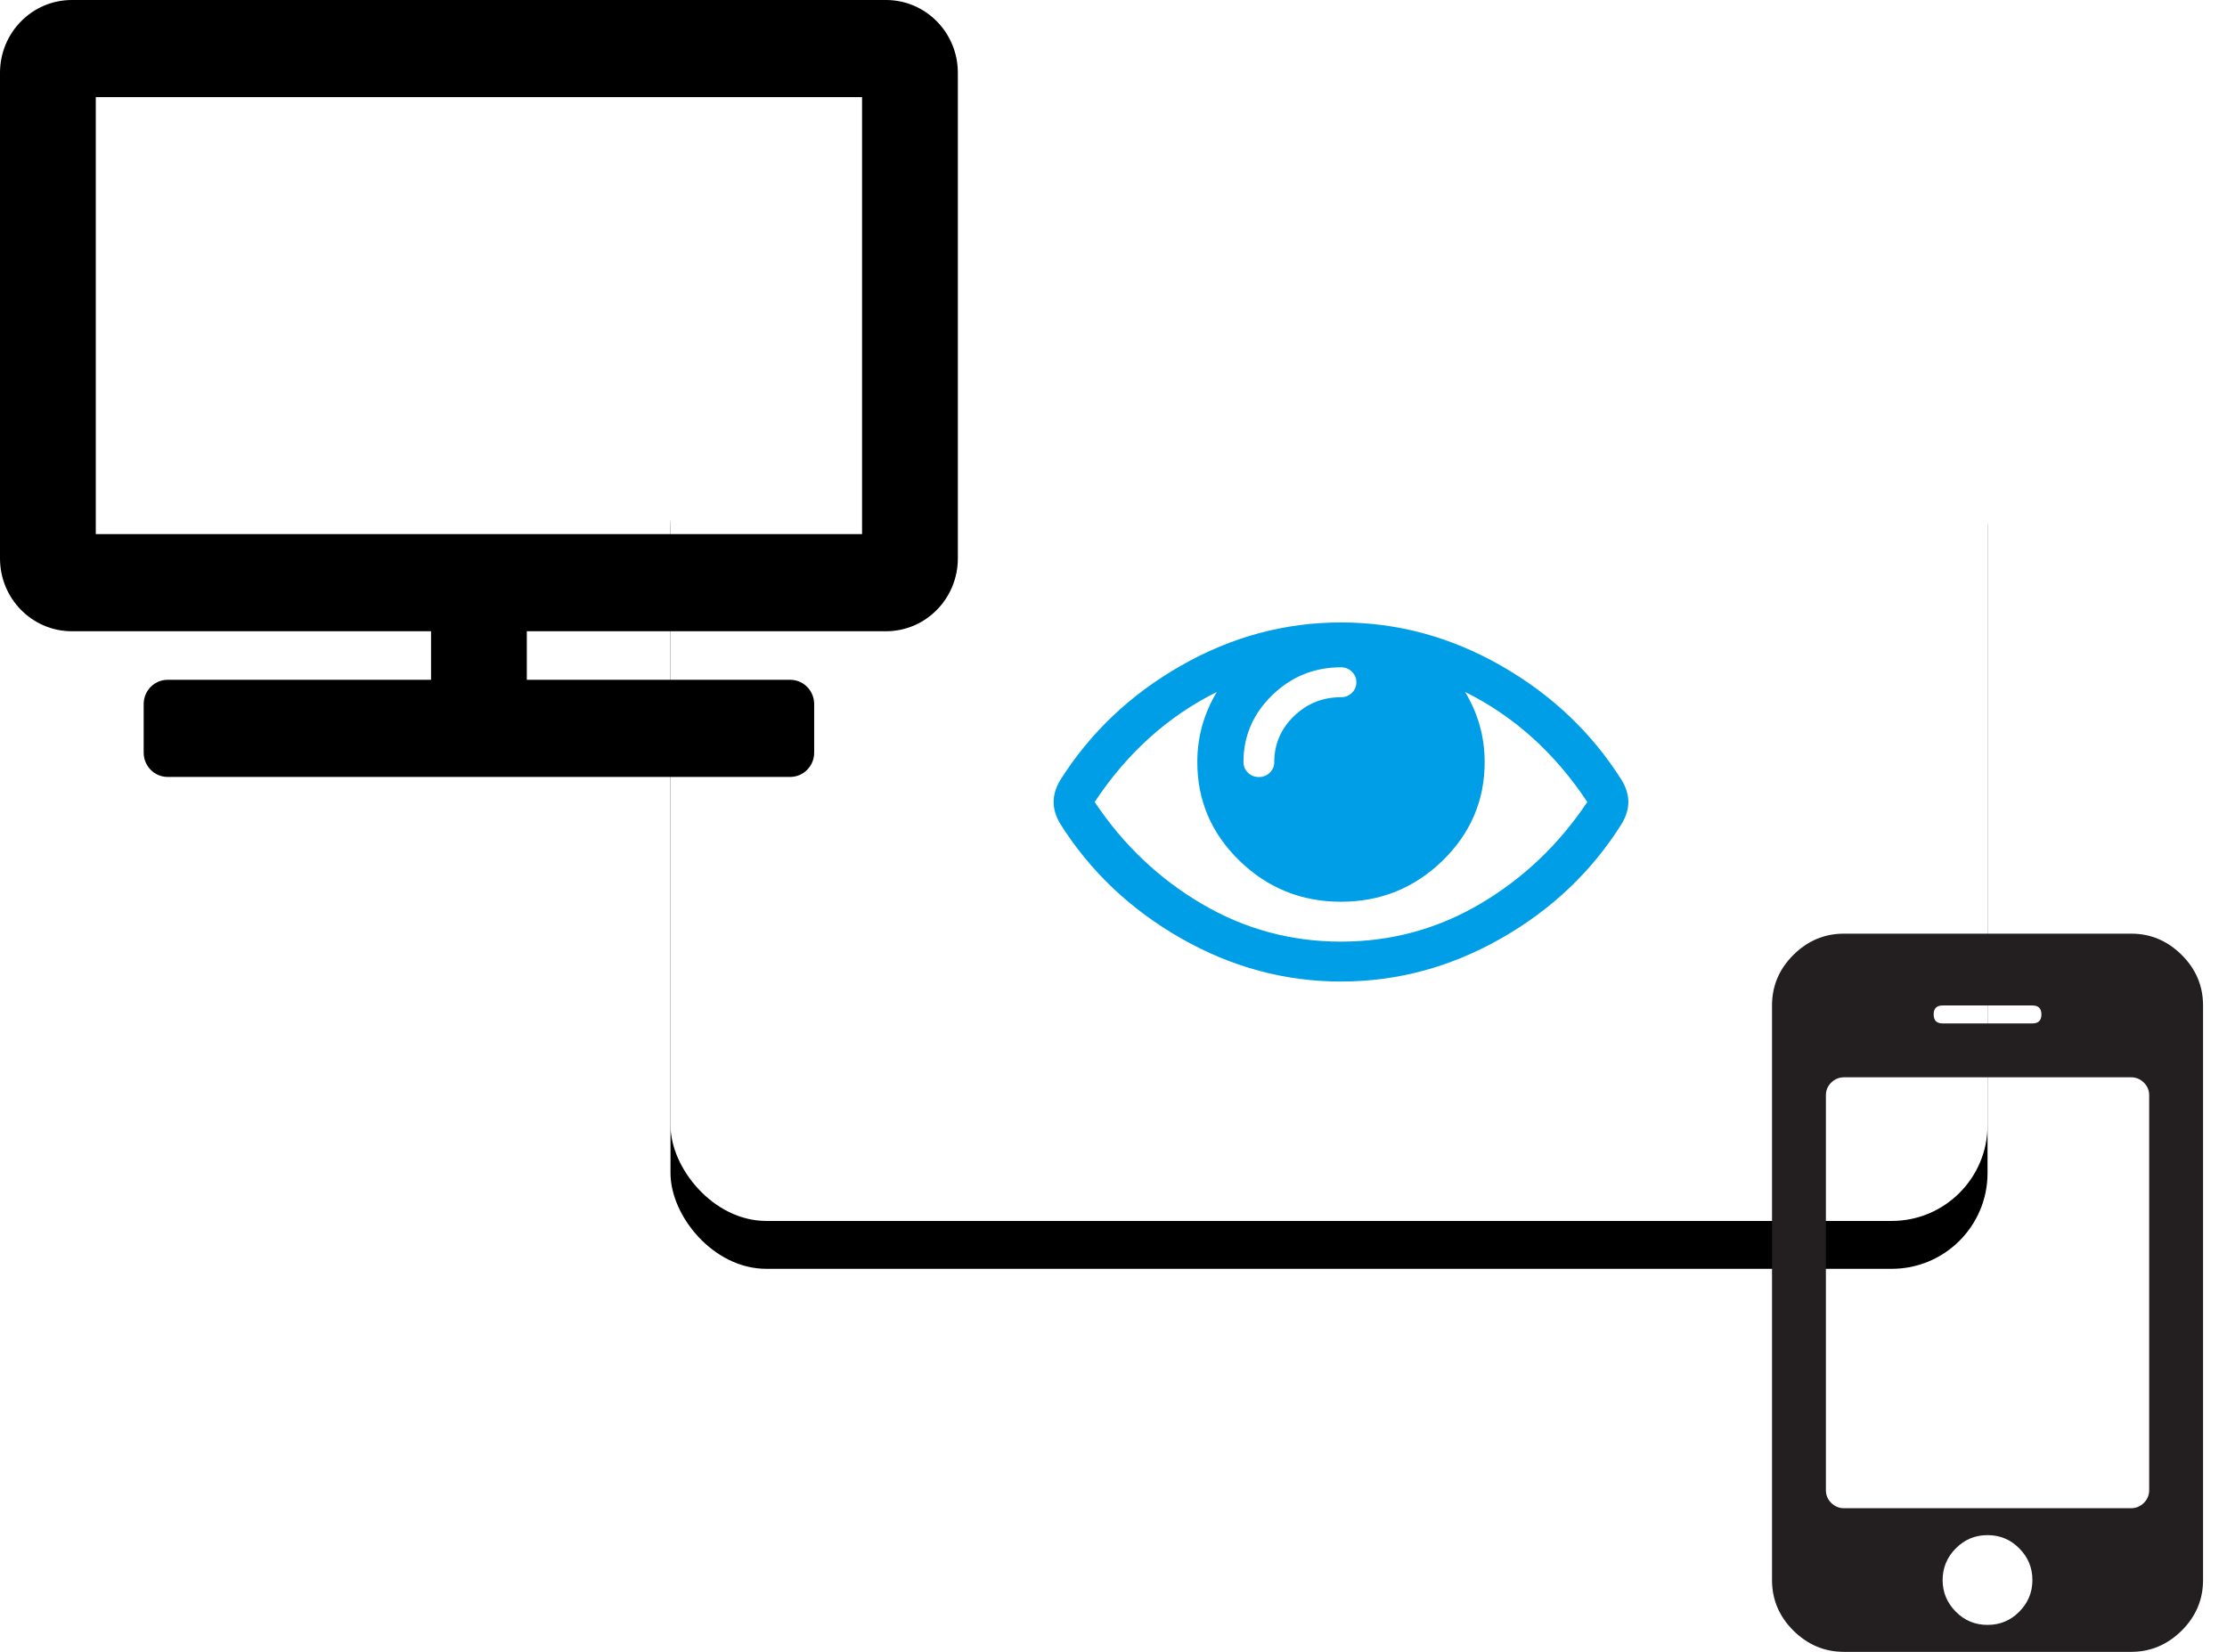 <?xml version="1.0" encoding="UTF-8"?>
<svg width="93px" height="69px" viewBox="0 0 93 69" version="1.1" xmlns="http://www.w3.org/2000/svg" xmlns:xlink="http://www.w3.org/1999/xlink">
    <!-- Generator: Sketch 53.2 (72643) - https://sketchapp.com -->
    <title>sledovani</title>
    <desc>Created with Sketch.</desc>
    <defs>
        <rect id="path-1" x="28" y="16" width="55" height="35" rx="4"></rect>
        <filter x="-29.1%" y="-40.0%" width="158.2%" height="191.4%" filterUnits="objectBoundingBox" id="filter-2">
            <feOffset dx="0" dy="2" in="SourceAlpha" result="shadowOffsetOuter1"></feOffset>
            <feGaussianBlur stdDeviation="5" in="shadowOffsetOuter1" result="shadowBlurOuter1"></feGaussianBlur>
            <feColorMatrix values="0 0 0 0 0.471   0 0 0 0 0.471   0 0 0 0 0.471  0 0 0 0.2 0" type="matrix" in="shadowBlurOuter1"></feColorMatrix>
        </filter>
    </defs>
    <g id="WF" stroke="none" stroke-width="1" fill="none" fill-rule="evenodd">
        <g id="Web-gomobil---televize" transform="translate(-799, -674)">
            <g id="sledovani" transform="translate(799, 674)">
                <g id="Rectangle-Copy-7">
                    <use fill="black" fill-opacity="1" filter="url(#filter-2)" xlink:href="#path-1"></use>
                    <use fill="#FFFFFF" fill-rule="evenodd" xlink:href="#path-1"></use>
                </g>
                <path d="M56.455,28.942 C56.581,28.82 56.642,28.673 56.642,28.5 C56.642,28.326 56.581,28.179 56.455,28.057 C56.329,27.934 56.178,27.874 56,27.874 C54.883,27.874 53.926,28.263 53.127,29.04 C52.328,29.817 51.928,30.748 51.928,31.833 C51.928,32.007 51.99,32.153 52.115,32.276 C52.241,32.398 52.392,32.458 52.571,32.458 C52.75,32.458 52.901,32.398 53.026,32.276 C53.152,32.153 53.214,32.007 53.214,31.833 C53.214,31.086 53.487,30.448 54.031,29.919 C54.575,29.39 55.231,29.124 56,29.124 C56.178,29.124 56.329,29.064 56.455,28.942 M66.286,33.5 C64.928,31.45 63.226,29.919 61.183,28.903 C61.727,29.807 62,30.783 62,31.833 C62,33.439 61.411,34.813 60.239,35.954 C59.065,37.094 57.651,37.667 56,37.667 C54.347,37.667 52.934,37.094 51.761,35.954 C50.587,34.813 50,33.439 50,31.833 C50,30.783 50.272,29.807 50.816,28.903 C48.773,29.919 47.072,31.45 45.714,33.5 C46.901,35.279 48.391,36.697 50.181,37.751 C51.97,38.806 53.91,39.333 56,39.333 C58.089,39.333 60.029,38.806 61.818,37.751 C63.608,36.697 65.098,35.279 66.286,33.5 M68,33.5 C68,33.794 67.911,34.093 67.731,34.398 C66.481,36.396 64.8,37.993 62.689,39.197 C60.578,40.399 58.349,41 56,41 C53.65,41 51.421,40.396 49.31,39.19 C47.199,37.983 45.518,36.386 44.267,34.398 C44.088,34.093 44,33.794 44,33.5 C44,33.204 44.088,32.906 44.267,32.601 C45.518,30.613 47.199,29.016 49.31,27.809 C51.421,26.603 53.65,26 56,26 C58.349,26 60.578,26.603 62.689,27.809 C64.8,29.016 66.481,30.613 67.731,32.601 C67.911,32.906 68,33.204 68,33.5" id="Fill-247" fill="#009EE7"></path>
                <g id="tv-solid" fill="#000000" fill-rule="nonzero">
                    <path d="M37,0 L3,0 C1.343,-1.02888252e-16 2.02906125e-16,1.362 0,3.042 L0,23.325 C2.02906125e-16,25.006 1.343,26.368 3,26.368 L18,26.368 L18,28.396 L7,28.396 C6.448,28.396 6,28.85 6,29.41 L6,31.439 C6,31.999 6.448,32.453 7,32.453 L33,32.453 C33.552,32.453 34,31.999 34,31.439 L34,29.41 C34,28.85 33.552,28.396 33,28.396 L22,28.396 L22,26.368 L37,26.368 C38.657,26.368 40,25.006 40,23.325 L40,3.042 C40,1.362 38.657,1.02888252e-16 37,0 Z M36,22.311 L4,22.311 L4,4.057 L36,4.057 L36,22.311 Z" id="Shape"></path>
                </g>
                <path d="M84.324,67.324 C84.69,66.954 84.874,66.516 84.874,66 C84.874,65.484 84.69,65.044 84.324,64.676 C83.958,64.306 83.516,64.124 83,64.124 C82.484,64.124 82.042,64.306 81.676,64.676 C81.31,65.044 81.124,65.484 81.124,66 C81.124,66.516 81.31,66.954 81.676,67.324 C82.042,67.694 82.484,67.874 83,67.874 C83.516,67.874 83.958,67.694 84.324,67.324 M85.25,42.374 C85.25,42.122 85.124,42 84.874,42 L81.124,42 C80.876,42 80.75,42.122 80.75,42.374 C80.75,42.626 80.876,42.75 81.124,42.75 L84.874,42.75 C85.124,42.75 85.25,42.626 85.25,42.374 M89.75,62.25 L89.75,45.75 C89.75,45.544 89.676,45.368 89.528,45.222 C89.378,45.076 89.202,45 89,45 L77,45 C76.798,45 76.622,45.076 76.472,45.222 C76.324,45.368 76.25,45.544 76.25,45.75 L76.25,62.25 C76.25,62.454 76.324,62.63 76.472,62.778 C76.622,62.924 76.798,63 77,63 L89,63 C89.202,63 89.378,62.924 89.528,62.778 C89.676,62.63 89.75,62.454 89.75,62.25 M92,42 L92,66 C92,66.814 91.704,67.518 91.11,68.11 C90.514,68.7 89.812,69 89,69 L77,69 C76.188,69 75.486,68.7 74.89,68.11 C74.296,67.518 74,66.814 74,66 L74,42 C74,41.186 74.296,40.482 74.89,39.89 C75.486,39.298 76.188,39 77,39 L89,39 C89.812,39 90.514,39.298 91.11,39.89 C91.704,40.482 92,41.186 92,42" id="Fill-445" fill="#231F20"></path>
            </g>
        </g>
    </g>
</svg>
